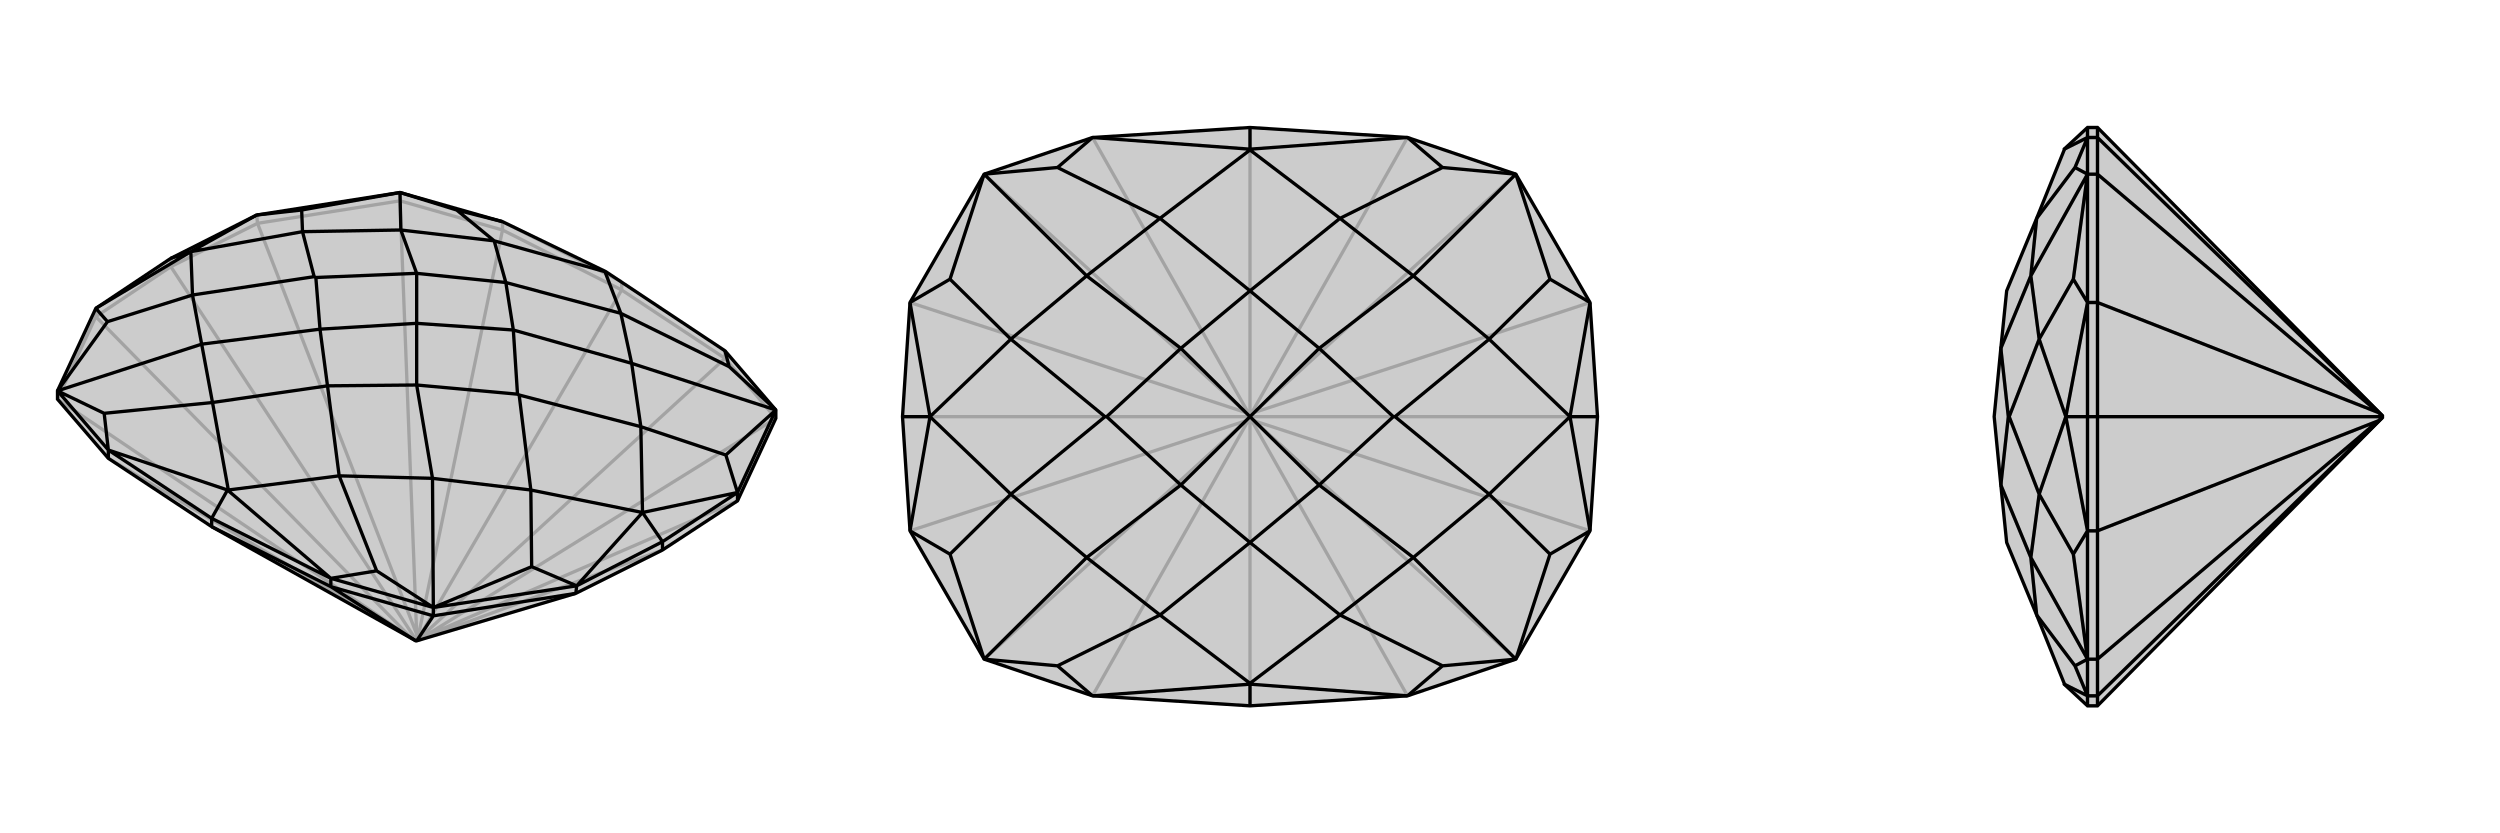 <svg xmlns="http://www.w3.org/2000/svg" viewBox="0 0 3000 1000">
    <g stroke="currentColor" stroke-width="4" fill="none" transform="translate(0 -24)">
        <path fill="currentColor" stroke="none" fill-opacity=".2" d="M500,793L691,736L795,684L885,625L931,526L931,516L870,445L727,350L603,290L480,255L308,282L205,334L115,394L69,493L69,503L130,574L254,656L499,793z" />
<path stroke-opacity=".2" d="M499,793L493,789M501,792L500,785M500,793L205,344M501,792L507,789M500,793L501,792M500,793L499,793M500,793L795,684M499,793L130,574M501,792L603,300M501,792L870,454M501,792L746,372M493,789L69,503M493,789L115,404M500,785L480,265M500,785L309,292M507,789L931,526M507,789L885,625M870,454L746,372M746,372L603,300M746,372L746,362M870,454L931,526M870,454L870,445M603,300L480,265M603,300L603,290M480,265L309,292M480,265L480,255M69,503L115,404M309,292L205,344M309,292L308,282M115,404L205,344M115,404L115,394M205,344L205,334M746,362L603,290" />
<path d="M500,793L691,736L795,684L885,625L931,526L931,516L870,445L727,350L603,290L480,255L308,282L205,334L115,394L69,493L69,503L130,574L254,656L499,793z" />
<path d="M499,793L397,728M500,793L520,763M397,728L254,656M254,656L254,646M397,728L520,763M397,728L397,718M130,574L130,564M520,763L691,736M520,763L520,753M691,736L692,727M885,625L885,615M795,684L795,674M254,646L397,718M254,646L130,564M254,646L273,612M397,718L520,753M130,564L69,493M520,753L692,727M931,516L885,615M795,674L692,727M795,674L885,615M795,674L771,639M205,334L229,326M397,718L273,612M397,718L452,709M870,445L875,464M603,290L548,276M727,350L726,350M130,564L273,612M130,564L125,520M273,612L274,612M452,709L520,753M452,709L407,595M875,464L931,516M875,464L745,400M548,276L480,255M548,276L593,313M125,520L69,493M125,520L255,507M520,753L638,704M520,753L519,598M931,516L871,570M931,516L758,460M480,255L362,276M480,255L481,300M69,493L129,410M69,493L242,437M692,727L638,704M692,727L771,639M638,704L637,612M885,615L871,570M771,639L885,615M871,570L769,536M308,282L362,276M308,282L229,326M362,276L363,302M115,394L129,410M115,394L229,326M129,410L231,378M274,612L407,595M274,612L255,507M726,350L745,400M726,350L593,313M771,639L637,612M771,639L769,536M229,326L363,302M229,326L231,378M407,595L519,598M407,595L393,487M745,400L758,460M745,400L607,363M593,313L481,300M593,313L607,363M255,507L242,437M255,507L393,487M519,598L637,612M637,612L623,498M519,598L500,486M758,460L769,536M769,536L623,498M758,460L616,420M623,498L621,497M481,300L363,302M363,302L377,356M481,300L500,352M242,437L231,378M231,378L377,356M242,437L384,419M377,356L379,357M393,487L500,486M393,487L384,419M607,363L616,420M607,363L500,352M500,486L500,486M616,420L616,420M500,486L621,497M616,420L621,497M500,486L500,412M616,420L500,412M500,352L500,352M384,419L384,419M500,352L379,357M384,419L379,357M384,419L500,412M500,352L500,412" />
    </g>
    <g stroke="currentColor" stroke-width="4" fill="none" transform="translate(1000 0)">
        <path fill="currentColor" stroke="none" fill-opacity=".2" d="M689,835L819,791L908,637L917,500L908,363L819,209L689,165L500,153L311,165L181,209L92,363L83,500L92,637L181,791L311,835L500,847z" />
<path stroke-opacity=".2" d="M500,501L495,505M500,499L495,495M500,500L83,500M500,499L505,495M500,500L500,499M500,501L505,505M500,500L500,501M500,500L917,500M500,501L311,835M500,499L311,165M500,499L689,165M500,499L500,153M500,501L689,835M500,501L500,847M495,505L181,791M495,505L92,637M495,495L181,209M495,495L92,363M505,495L819,209M505,495L908,363M505,505L819,791M505,505L908,637" />
<path d="M689,835L819,791L908,637L917,500L908,363L819,209L689,165L500,153L311,165L181,209L92,363L83,500L92,637L181,791L311,835L500,847z" />
<path d="M500,153L500,179M500,847L500,821M917,500L884,500M83,500L116,500M689,835L500,821M689,835L731,799M689,165L500,179M689,165L731,201M311,165L500,179M311,165L269,201M500,179L500,180M311,835L500,821M311,835L269,799M500,821L500,820M731,799L819,791M731,799L608,738M731,201L819,209M731,201L608,262M269,201L181,209M269,201L392,262M269,799L181,791M269,799L392,738M819,791L860,665M819,791L696,669M819,209L860,335M819,209L696,331M181,209L140,335M181,209L304,331M181,791L140,665M181,791L304,669M908,637L860,665M908,637L884,500M860,665L787,593M908,363L860,335M884,500L908,363M860,335L787,407M92,363L140,335M92,363L116,500M140,335L213,407M92,637L140,665M92,637L116,500M140,665L213,593M500,820L608,738M500,820L392,738M500,180L608,262M500,180L392,262M884,500L787,593M884,500L787,407M116,500L213,407M116,500L213,593M608,738L696,669M608,738L500,651M608,262L696,331M608,262L500,349M392,262L304,331M392,262L500,349M392,738L304,669M392,738L500,651M696,669L787,593M787,593L674,500M696,669L583,582M696,331L787,407M787,407L674,500M696,331L583,418M674,500L672,500M304,331L213,407M213,407L326,500M304,331L417,418M304,669L213,593M213,593L326,500M304,669L417,582M326,500L328,500M500,651L583,582M500,651L417,582M500,349L583,418M500,349L417,418M583,582L583,582M583,418L583,418M583,582L672,500M583,418L672,500M583,582L500,500M583,418L500,500M417,418L417,418M417,582L417,582M417,418L328,500M417,582L328,500M417,582L500,500M417,418L500,500" />
    </g>
    <g stroke="currentColor" stroke-width="4" fill="none" transform="translate(2000 0)">
        <path fill="currentColor" stroke="none" fill-opacity=".2" d="M859,501L517,847L505,847L477,821L477,820L444,738L408,651L401,582L393,500L401,418L408,349L444,262L477,180L477,179L505,153L517,153L859,499L859,500z" />
<path stroke-opacity=".2" d="M859,501L854,505M859,499L854,495M859,500L517,500M859,501L517,835M859,499L517,165M854,505L517,791M854,505L517,637M854,495L517,209M854,495L517,363M517,153L517,165M517,847L517,835M517,165L517,209M517,165L505,165M517,835L517,791M517,835L505,835M517,209L517,363M517,209L505,209M517,791L517,637M517,791L505,791M517,363L517,500M517,363L505,363M517,637L517,500M517,637L505,637M517,500L505,500M505,153L505,165M505,847L505,835M505,165L505,209M505,835L505,791M505,209L505,363M505,791L505,637M505,500L505,363M505,500L505,637M505,500L479,500M505,165L477,179M505,165L490,201M505,835L477,821M505,835L490,799M490,201L505,209M490,201L444,262M490,799L505,791M490,799L444,738M505,209L488,335M505,209L437,331M505,791L488,665M505,791L437,669M505,363L488,335M505,363L479,500M488,335L447,407M505,637L488,665M505,637L479,500M488,665L447,593M479,500L447,407M479,500L447,593M444,262L437,331M444,738L437,669M437,331L447,407M447,407L411,500M437,331L401,418M437,669L447,593M447,593L411,500M437,669L401,582M411,500L410,500M401,418L410,500M401,582L410,500" />
<path d="M859,501L517,847L505,847L477,821L477,820L444,738L408,651L401,582L393,500L401,418L408,349L444,262L477,180L477,179L505,153L517,153L859,499L859,500z" />
<path d="M859,499L854,495M859,501L854,505M859,500L517,500M859,499L517,165M859,501L517,835M854,495L517,209M854,495L517,363M854,505L517,791M854,505L517,637M517,835L517,847M517,165L517,153M517,835L517,791M517,835L505,835M517,165L517,209M517,165L505,165M517,791L517,637M517,791L505,791M517,209L517,363M517,209L505,209M517,637L517,500M517,637L505,637M517,363L517,500M517,363L505,363M517,500L505,500M505,847L505,835M505,153L505,165M505,835L505,791M505,165L505,209M505,791L505,637M505,209L505,363M505,500L505,637M505,500L505,363M505,500L479,500M505,835L477,821M505,835L490,799M505,165L477,179M505,165L490,201M490,799L505,791M490,799L444,738M490,201L505,209M490,201L444,262M505,791L488,665M505,791L437,669M505,209L488,335M505,209L437,331M505,637L488,665M505,637L479,500M488,665L447,593M505,363L488,335M479,500L505,363M488,335L447,407M479,500L447,593M479,500L447,407M444,738L437,669M444,262L437,331M437,669L447,593M447,593L411,500M437,669L401,582M437,331L447,407M447,407L411,500M437,331L401,418M411,500L410,500M401,582L410,500M401,418L410,500" />
    </g>
</svg>